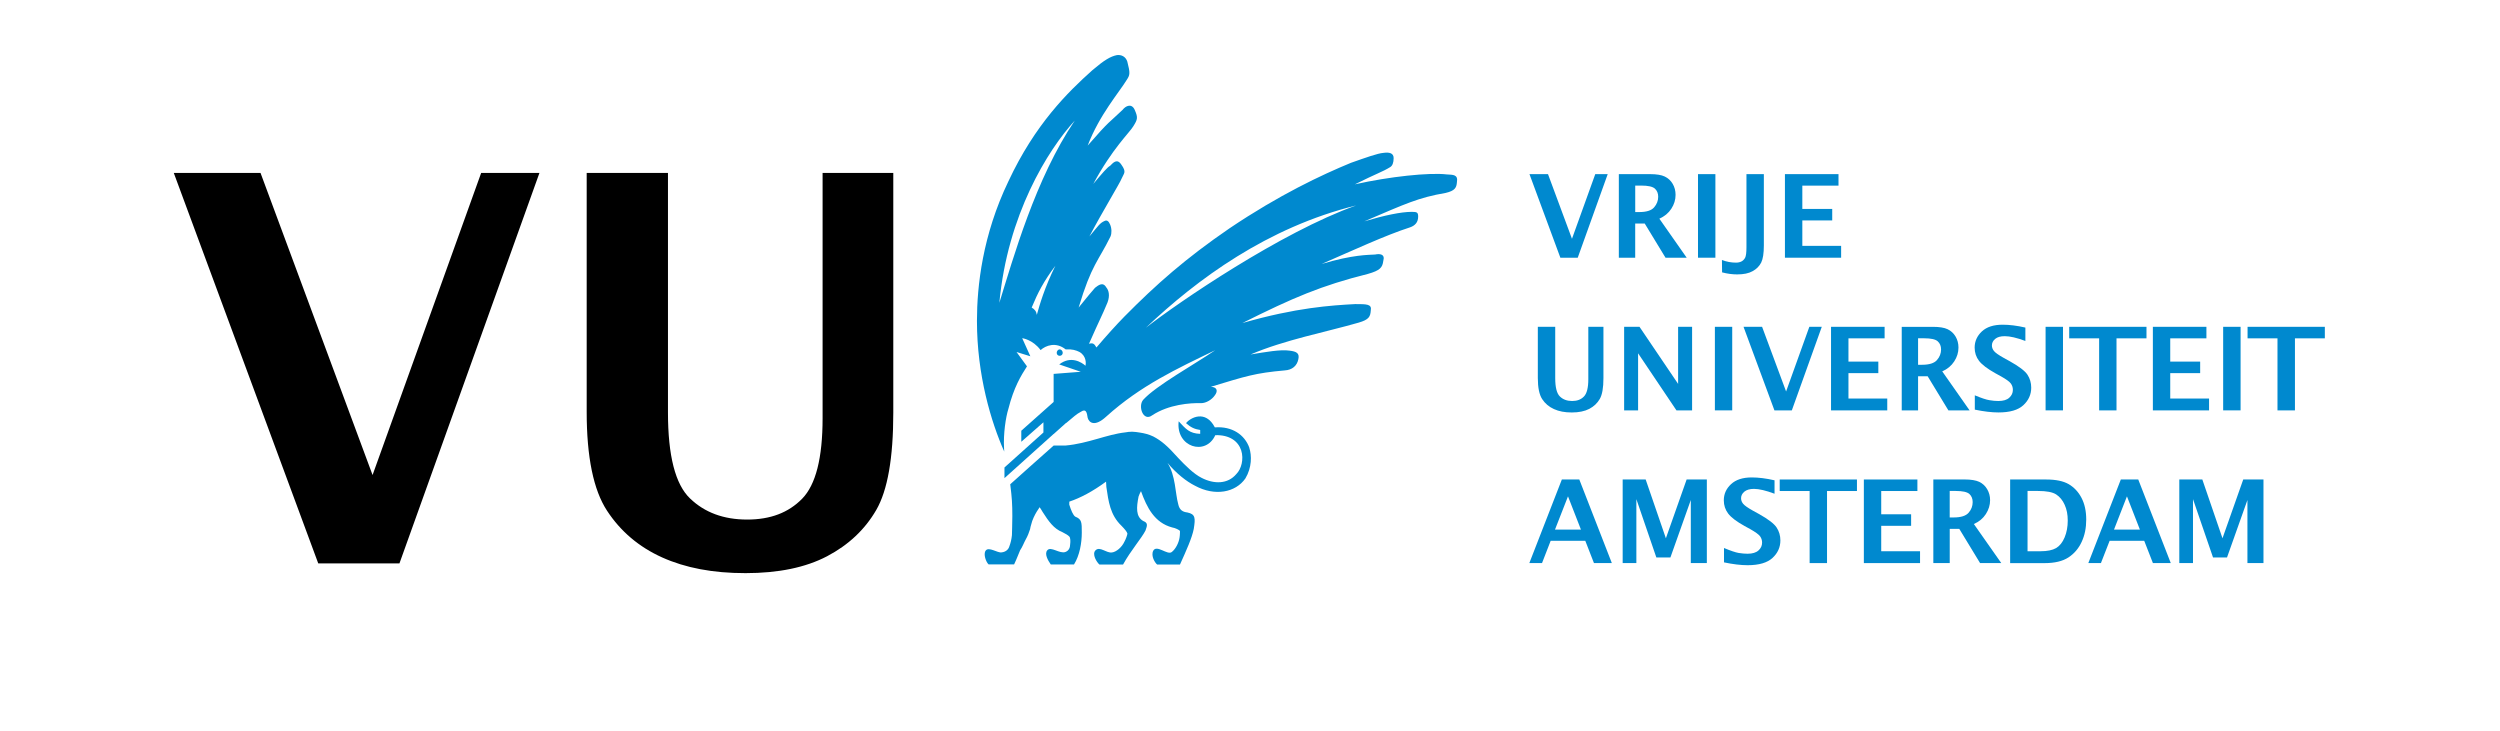 <svg width="924" height="270" viewBox="0 0 924 270" fill="none" xmlns="http://www.w3.org/2000/svg">
<path d="M841.76 151.68V125.05H830.7V120.79H859.26V125.05H848.21V151.68H841.76Z" fill="#0089CF"/>
<path d="M117.62 208.22L64.23 63.91H96.29L137.7 175.57L177.84 63.91H199.38L147.64 208.22H117.62Z" fill="black"/>
<path d="M216.84 63.91H246.88V152.41C246.88 168.42 249.59 179.02 255.03 184.22C260.45 189.44 267.49 192.03 276.14 192.03C284.79 192.03 291.43 189.47 296.47 184.33C301.51 179.18 304.03 169.27 304.03 154.57V63.91H330.16V152.54C330.16 169.25 328.06 181.22 323.87 188.47C319.68 195.72 313.61 201.42 305.69 205.59C297.75 209.75 287.71 211.83 275.56 211.83C263.41 211.83 253.33 209.89 244.74 206.03C236.16 202.17 229.36 196.4 224.36 188.76C219.35 181.12 216.84 168.95 216.84 152.24V63.91Z" fill="black"/>
<path d="M390.56 130.4C390.56 129.77 391.04 129.14 391.67 129.14C392.3 129.14 392.79 129.78 392.79 130.4C392.79 131.02 392.32 131.51 391.67 131.51C391.02 131.51 390.56 131.04 390.56 130.4Z" fill="#0089CF"/>
<path d="M534.85 64.48C528.32 63.68 513.49 65.27 500.76 68.13C508.73 64.15 510.96 63.53 513.82 61.76C514.61 61.29 515.09 60.18 515.09 58.42C515.09 56.51 513.35 56.2 511.28 56.51C509.19 56.67 504.74 58.26 499.31 60.18C488.48 64.64 472.89 71.96 454.41 84.4C438.16 95.54 427.35 105.09 415.55 117.03C412.48 120.17 408.94 124.09 405.25 128.43C404.43 126.99 403.93 126.66 402.49 127.06C406.63 117.66 407.1 117.18 409.34 111.78C410.29 109.22 409.81 107.3 408.87 106.21C407.58 103.96 405.83 105.56 404.72 106.37C402.97 108.43 402.48 108.92 398.66 113.68C403.43 97.75 405.99 96.48 410.44 87.4C410.93 86.29 410.93 84.4 410.28 82.95C409.81 81.83 409.17 81.19 408.22 81.68C406.46 82.47 405.99 83.42 402.63 87.4C407.4 78.32 413.94 67.66 414.59 65.92C415.38 64 416.48 63.68 414.43 60.82C412.83 58.42 411.4 60.18 410.28 61.29C409.33 61.76 407.4 64 404.08 67.98C411.08 54.91 417.62 48.87 418.89 46.64C420.48 44.09 420.64 43.45 419.38 40.59C418.25 38.04 416.02 39.15 414.92 40.59C409.97 45.36 410.29 44.26 402.01 53.81C406.31 42.49 413.81 33.9 416.49 29.45C417.63 27.7 417.77 27.06 416.65 22.75C416.02 20.85 414.44 20.19 412.84 20.36C410.45 20.85 408.23 22.13 403.76 25.93C394.68 34.06 382.59 45.86 372.7 67.03C363.14 86.93 361.08 105.73 361.08 118.62C361.08 138.66 366.32 156 371.17 166.91C371.17 166.5 371.12 166.17 371.1 165.75C370.79 160.34 371.74 154.13 372.7 151.11C374.72 143.14 377.35 138.86 379.57 135.4L375.71 130.1L380.82 131.68L377.8 124.99C377.8 124.99 381.64 125.44 384.61 129.39C386.47 127.71 390.23 126.23 393.88 129.14C396.28 128.98 397.71 129.46 398.98 130.09C401.68 131.67 401.36 134.54 401.2 135.18C399.77 133.9 395.78 131.35 391.49 134.69L399.46 137.41L389.42 138.19V148.56L377.47 159.2V163.28L385.65 156.08V159.85L371.25 172.78V176.72L389.43 160.38V160.42L394.01 156.32L394.05 156.36C396.76 154.12 397.87 153.01 399.47 152.21C401.37 150.93 401.7 152.35 402.01 154.43C402.49 156.17 404.55 157.95 408.87 153.96C421.61 142.48 434.98 136.28 449.14 129.44C441.49 134.68 427.34 142.48 422.54 147.75C420.47 150.13 422.54 156.02 425.88 153.48C431.94 149.49 439.9 148.87 443.88 149.01C445.79 149.01 447.87 147.74 448.98 146.14C450.09 144.71 450.09 143.11 447.55 142.95C460.61 138.99 463.96 137.87 474.78 136.91C477.64 136.75 479.4 135.16 479.87 132.76C480.36 130.55 479.23 129.9 476.54 129.59C473.35 129.12 467.77 130.08 462.19 131.02C474.78 125.62 490.06 122.74 502.17 119.24C505.99 118.13 506.48 117.01 506.64 114.78C507.1 112.39 505.19 112.39 500.89 112.39C492.14 112.86 479.08 113.66 459.18 119.4C477.97 109.99 488.47 105.53 505.53 101.25C510.14 99.96 510.94 98.85 511.26 96.46C512.05 93.75 509.81 93.75 508.23 94.07C505.83 94.23 500.11 94.07 488.46 97.57C499.8 92.65 512.19 86.9 521.11 84.04C523.04 83.39 524.15 82.13 524.15 80.05C524.15 78.47 523.68 78.3 521.77 78.3C517.94 78.3 511.73 79.57 504.25 81.81C519.53 75.29 524.15 73.05 534.34 71.3C537.7 70.51 538.33 69.4 538.48 67.33C538.97 64.47 537.06 64.62 534.83 64.47M383.21 116.37C383.05 115.1 382.42 114.32 381.31 113.67C383.54 108.26 385.75 103.95 390.07 98.22C386.09 106.2 384.18 112.87 383.21 116.37ZM369.36 111.92C372.39 79.42 387.2 55.54 397.24 44.56C382.74 65.91 374.46 95.52 369.36 111.92ZM423.51 121.14C442.47 103.16 468.42 84.05 501.23 75.93C473.52 85.79 435.46 111.77 423.51 121.14Z" fill="#0089CF"/>
<path d="M576.71 95.25L565.29 64.36H572.14L581 88.26L589.61 64.36H594.21L583.13 95.25H576.71Z" fill="#0089CF"/>
<path d="M604.38 78.38H605.85C608.52 78.38 610.33 77.81 611.34 76.66C612.35 75.5 612.87 74.19 612.87 72.73C612.87 71.46 612.46 70.46 611.64 69.71C610.81 68.97 609.13 68.59 606.62 68.59H604.38V78.38ZM598.32 95.25V64.36H609.88C612.24 64.36 614.05 64.65 615.28 65.24C616.53 65.84 617.51 66.73 618.22 67.94C618.93 69.14 619.29 70.5 619.29 72.02C619.29 73.83 618.77 75.54 617.72 77.15C616.68 78.76 615.19 79.98 613.3 80.83L623.41 95.26H615.58L607.9 82.63H604.37V95.26H598.31L598.32 95.25Z" fill="#0089CF"/>
<path d="M634.01 64.36H627.58V95.25H634.01V64.36Z" fill="#0089CF"/>
<path d="M636.48 100.68L636.43 96.09C638.09 96.74 639.84 97.07 641.62 97.07C642.37 97.07 643.03 96.93 643.61 96.65C644.18 96.37 644.63 95.91 644.98 95.3C645.32 94.67 645.49 93.38 645.49 91.4V64.35H651.92V90.72C651.92 93.61 651.59 95.72 650.94 97.04C650.26 98.37 649.22 99.43 647.78 100.22C646.35 101.03 644.45 101.42 642.06 101.42C640.29 101.42 638.45 101.18 636.49 100.67" fill="#0089CF"/>
<path d="M659.71 95.25V64.36H679.51V68.61H666.14V77.22H677.19V81.47H666.14V90.87H680.48V95.25H659.71Z" fill="#0089CF"/>
<path d="M568.37 120.79H574.81V139.74C574.81 143.16 575.38 145.43 576.55 146.55C577.71 147.67 579.2 148.21 581.07 148.21C582.94 148.21 584.34 147.66 585.41 146.56C586.49 145.47 587.04 143.34 587.04 140.19V120.79H592.63V139.76C592.63 143.33 592.18 145.9 591.28 147.45C590.38 149.01 589.1 150.23 587.4 151.12C585.7 152 583.54 152.45 580.94 152.45C578.34 152.45 576.18 152.04 574.35 151.2C572.52 150.38 571.06 149.15 569.99 147.51C568.92 145.87 568.38 143.28 568.38 139.7V120.79H568.37Z" fill="#0089CF"/>
<path d="M600.28 151.68V120.79H605.96L620.23 141.89V120.79H625.4V151.68H619.62L605.44 130.58V151.68H600.28Z" fill="#0089CF"/>
<path d="M640.23 120.79H633.82V151.67H640.23V120.79Z" fill="#0089CF"/>
<path d="M655.83 151.68L644.41 120.79H651.27L660.14 144.69L668.73 120.79H673.33L662.26 151.68H655.83Z" fill="#0089CF"/>
<path d="M676.75 151.68V120.79H696.55V125.05H683.19V133.65H694.23V137.91H683.19V147.3H697.53V151.68H676.75Z" fill="#0089CF"/>
<path d="M708.92 134.82H710.4C713.05 134.82 714.88 134.24 715.89 133.09C716.91 131.94 717.42 130.63 717.42 129.17C717.42 127.9 717.01 126.9 716.18 126.15C715.36 125.4 713.68 125.03 711.16 125.03H708.92V134.82ZM702.88 151.68V120.8H714.43C716.79 120.8 718.6 121.09 719.84 121.68C721.08 122.27 722.05 123.17 722.77 124.37C723.49 125.58 723.85 126.94 723.85 128.45C723.85 130.27 723.33 131.97 722.28 133.58C721.23 135.19 719.76 136.42 717.85 137.26L727.96 151.68H720.13L712.46 139.06H708.92V151.68H702.88Z" fill="#0089CF"/>
<path d="M729.89 151.42V146.11C732.31 147.12 734.1 147.72 735.31 147.91C736.5 148.12 737.59 148.21 738.59 148.21C740.4 148.21 741.75 147.81 742.62 147C743.52 146.19 743.96 145.23 743.96 144.1C743.96 143.24 743.72 142.46 743.22 141.76C742.73 141.08 741.51 140.19 739.57 139.1L737.48 137.95C734.51 136.29 732.5 134.76 731.44 133.36C730.37 131.96 729.83 130.32 729.83 128.47C729.83 126.15 730.73 124.16 732.5 122.49C734.29 120.83 736.84 120.01 740.18 120.01C742.66 120.01 745.46 120.35 748.58 121.07V126.02C745.39 124.83 742.85 124.25 740.97 124.25C739.41 124.25 738.23 124.58 737.42 125.26C736.6 125.94 736.21 126.75 736.21 127.69C736.21 128.41 736.46 129.08 736.95 129.71C737.44 130.34 738.64 131.2 740.58 132.28L742.82 133.52C746.23 135.42 748.41 137.08 749.35 138.49C750.27 139.91 750.74 141.5 750.74 143.27C750.74 145.8 749.77 147.96 747.84 149.75C745.91 151.55 742.84 152.44 738.62 152.44C736.13 152.44 733.21 152.09 729.89 151.4" fill="#0089CF"/>
<path d="M762.48 120.79H756.05V151.67H762.48V120.79Z" fill="#0089CF"/>
<path d="M775.84 151.68V125.05H764.78V120.79H793.34V125.05H782.26V151.68H775.84Z" fill="#0089CF"/>
<path d="M795.7 151.68V120.79H815.49V125.05H802.12V133.65H813.18V137.91H802.12V147.3H816.47V151.68H795.7Z" fill="#0089CF"/>
<path d="M828.12 120.79H821.68V151.67H828.12V120.79Z" fill="#0089CF"/>
<path d="M574.72 195.75H584.32L579.53 183.45L574.72 195.75ZM565.24 208.12L577.26 177.22H583.71L595.74 208.12H589.13L585.92 199.87H573.13L569.93 208.12H565.25H565.24Z" fill="#0089CF"/>
<path d="M599.74 208.12V177.22H608.24L615.71 198.95L623.38 177.22H630.85V208.12H624.92V184.8L617.38 206.05H612.19L604.8 184.48V208.12H599.74Z" fill="#0089CF"/>
<path d="M637.19 207.84V202.54C639.6 203.55 641.41 204.16 642.59 204.37C643.79 204.56 644.88 204.66 645.89 204.66C647.68 204.66 649.04 204.25 649.93 203.45C650.83 202.65 651.27 201.68 651.27 200.55C651.27 199.68 651.03 198.91 650.52 198.21C650.02 197.53 648.81 196.65 646.87 195.55L644.78 194.41C641.8 192.75 639.79 191.22 638.73 189.81C637.67 188.41 637.12 186.78 637.12 184.92C637.12 182.6 638 180.61 639.79 178.95C641.57 177.29 644.13 176.46 647.45 176.46C649.95 176.46 652.76 176.81 655.87 177.52V182.48C652.69 181.29 650.14 180.69 648.26 180.69C646.72 180.69 645.54 181.04 644.72 181.71C643.9 182.4 643.5 183.2 643.5 184.15C643.5 184.88 643.75 185.55 644.24 186.17C644.73 186.8 645.94 187.65 647.87 188.74L650.11 189.97C653.52 191.88 655.7 193.54 656.63 194.96C657.56 196.37 658.03 197.96 658.03 199.73C658.03 202.25 657.06 204.42 655.12 206.21C653.19 207.99 650.13 208.9 645.91 208.9C643.41 208.9 640.5 208.55 637.18 207.85" fill="#0089CF"/>
<path d="M668.84 208.12V181.48H657.78V177.22H686.33V181.48H675.27V208.12H668.84Z" fill="#0089CF"/>
<path d="M688.88 208.12V177.22H708.67V181.48H695.3V190.08H706.35V194.34H695.3V203.74H709.65V208.12H688.88Z" fill="#0089CF"/>
<path d="M720.62 191.25H722.09C724.75 191.25 726.58 190.67 727.6 189.51C728.61 188.35 729.1 187.04 729.1 185.58C729.1 184.32 728.69 183.32 727.88 182.57C727.05 181.83 725.37 181.46 722.85 181.46H720.61V191.25H720.62ZM714.56 208.11V177.21H726.11C728.48 177.21 730.29 177.51 731.53 178.09C732.76 178.69 733.74 179.58 734.45 180.79C735.17 181.99 735.54 183.35 735.54 184.87C735.54 186.68 735.01 188.38 733.97 190C732.93 191.61 731.46 192.83 729.54 193.68L739.66 208.1H731.83L724.15 195.47H720.62V208.1H714.56V208.11Z" fill="#0089CF"/>
<path d="M749.39 203.74H754.18C756.69 203.74 758.6 203.34 759.94 202.57C761.25 201.79 762.32 200.47 763.09 198.61C763.86 196.76 764.24 194.68 764.24 192.4C764.24 190.12 763.87 188.28 763.11 186.59C762.36 184.91 761.32 183.64 760 182.77C758.67 181.89 756.41 181.46 753.25 181.46H749.38V203.74H749.39ZM742.95 208.12V177.22H756.26C759.81 177.22 762.59 177.79 764.58 178.94C766.55 180.09 768.14 181.76 769.31 183.98C770.48 186.2 771.07 188.89 771.07 192.03C771.07 195.17 770.51 197.86 769.38 200.29C768.27 202.7 766.64 204.62 764.5 206.02C762.34 207.43 759.41 208.13 755.69 208.13H742.95V208.12Z" fill="#0089CF"/>
<path d="M781.33 195.75H790.91L786.12 183.45L781.33 195.75ZM771.84 208.12L783.86 177.22H790.3L802.32 208.12H795.72L792.5 199.87H779.72L776.5 208.12H771.84Z" fill="#0089CF"/>
<path d="M805.47 208.12V177.22H813.98L821.43 198.95L829.1 177.22H836.58V208.12H830.65V184.8L823.1 206.05H817.94L810.53 184.48V208.12H805.47Z" fill="#0089CF"/>
<path d="M461.74 165.44C460 160.67 455.38 157.48 449.01 157.96C445.52 151.27 439.93 154.43 438.34 156.38C440.09 157.96 441.51 158.61 443.59 158.92V160.35C439.62 160.2 438.34 158.61 435.64 155.72C434.52 165.28 445.67 168.65 449.17 160.84C454.43 160.68 457.62 163.06 458.73 166.41C459.82 169.75 458.73 173.43 456.98 175.17C453.79 178.99 448.69 178.99 444.08 176.6C441.23 175.17 438.18 172.14 435.48 169.28C431.51 164.82 429.26 162.9 426.23 161.31C424.57 160.52 422.91 160.12 421.29 159.88C420.34 159.71 419.39 159.59 418.44 159.56C417.52 159.56 416.68 159.66 415.9 159.81C409.09 160.56 402.18 163.91 393.91 164.66H389.45C386.68 167.07 373.38 178.99 373.38 178.99C374.01 183.93 374.16 186.32 374.16 190.77C374.16 194.45 374.01 196.21 374.01 197.8C373.85 199.38 373.53 200.66 373.06 201.92C372.74 203.05 371.78 203.99 370.19 204.16C368.76 204.46 365.4 201.92 364.3 203.52C363.35 204.8 364.46 207.82 365.4 208.61H374.81C375.93 206.24 376.41 204.8 377.04 203.37C377.85 202.25 378.49 200.48 379.11 199.38C379.76 198.28 380.39 196.67 380.72 195.57C380.87 194.45 381.35 193.32 381.51 192.55C382.16 190.77 383.09 189.17 383.74 188.25C383.89 187.95 384.09 187.71 384.25 187.46C384.67 188.08 385.07 188.69 385.33 189.18C387.57 192.69 389.47 195.41 392.66 196.68C393.93 197.31 394.73 197.81 395.2 198.29C395.67 198.75 395.67 200.2 395.53 201.14C395.53 202.42 395.04 203.54 393.78 204.01C391.7 204.81 388.37 201.79 387.08 203.39C385.97 204.66 387.25 207.05 388.37 208.63H396.95C399.04 205.29 399.83 200.68 399.83 196.85C399.83 193.02 399.83 191.91 397.43 190.96C396.63 190.47 395.84 188.56 395.2 186.5C395.2 186.26 395.21 185.86 395.22 185.4C399.31 184.04 403.84 181.65 408.8 178.01C408.83 178.66 408.85 179.32 408.91 179.98C409.7 185.4 410.33 190.33 414.48 194.31C415.58 195.43 416.53 196.55 416.69 197.19C416.69 197.66 416.06 199.4 415.58 200.21C414.64 202.28 412.56 204.02 410.97 204.19C408.91 204.49 406.51 201.8 404.9 203.4C403.48 204.82 405.39 207.85 406.34 208.64H415.09C417.96 203.4 421.94 198.94 423.38 196.07C424.17 194 424.17 193.2 422.57 192.58C419.71 190.97 420.03 187.47 420.82 183.5C421.03 182.84 421.36 182.18 421.71 181.53C423.87 187.56 426.7 193.2 433.25 194.95C434.35 195.1 435.95 195.91 436.12 196.24C436.12 196.55 436.12 197.83 435.95 198.77C435.64 200.69 434.52 202.92 433.08 204.03C431.51 205.31 427.52 201.16 426.23 203.56C425.29 205.48 426.89 208.03 427.68 208.65H436.12C438.49 203.41 440.58 198.78 441.22 195.45C441.85 191.46 441.85 190.03 438.82 189.4C437.23 189.22 435.95 188.59 435.48 186.37C434.36 182.39 434.52 175.7 431.51 171.09C434.84 175.06 438.49 177.93 441.68 179.53C449.01 183.51 456.66 182.06 460.3 176.82C462.69 172.83 462.69 168.37 461.74 165.51" fill="#0089CF"/>
</svg>
